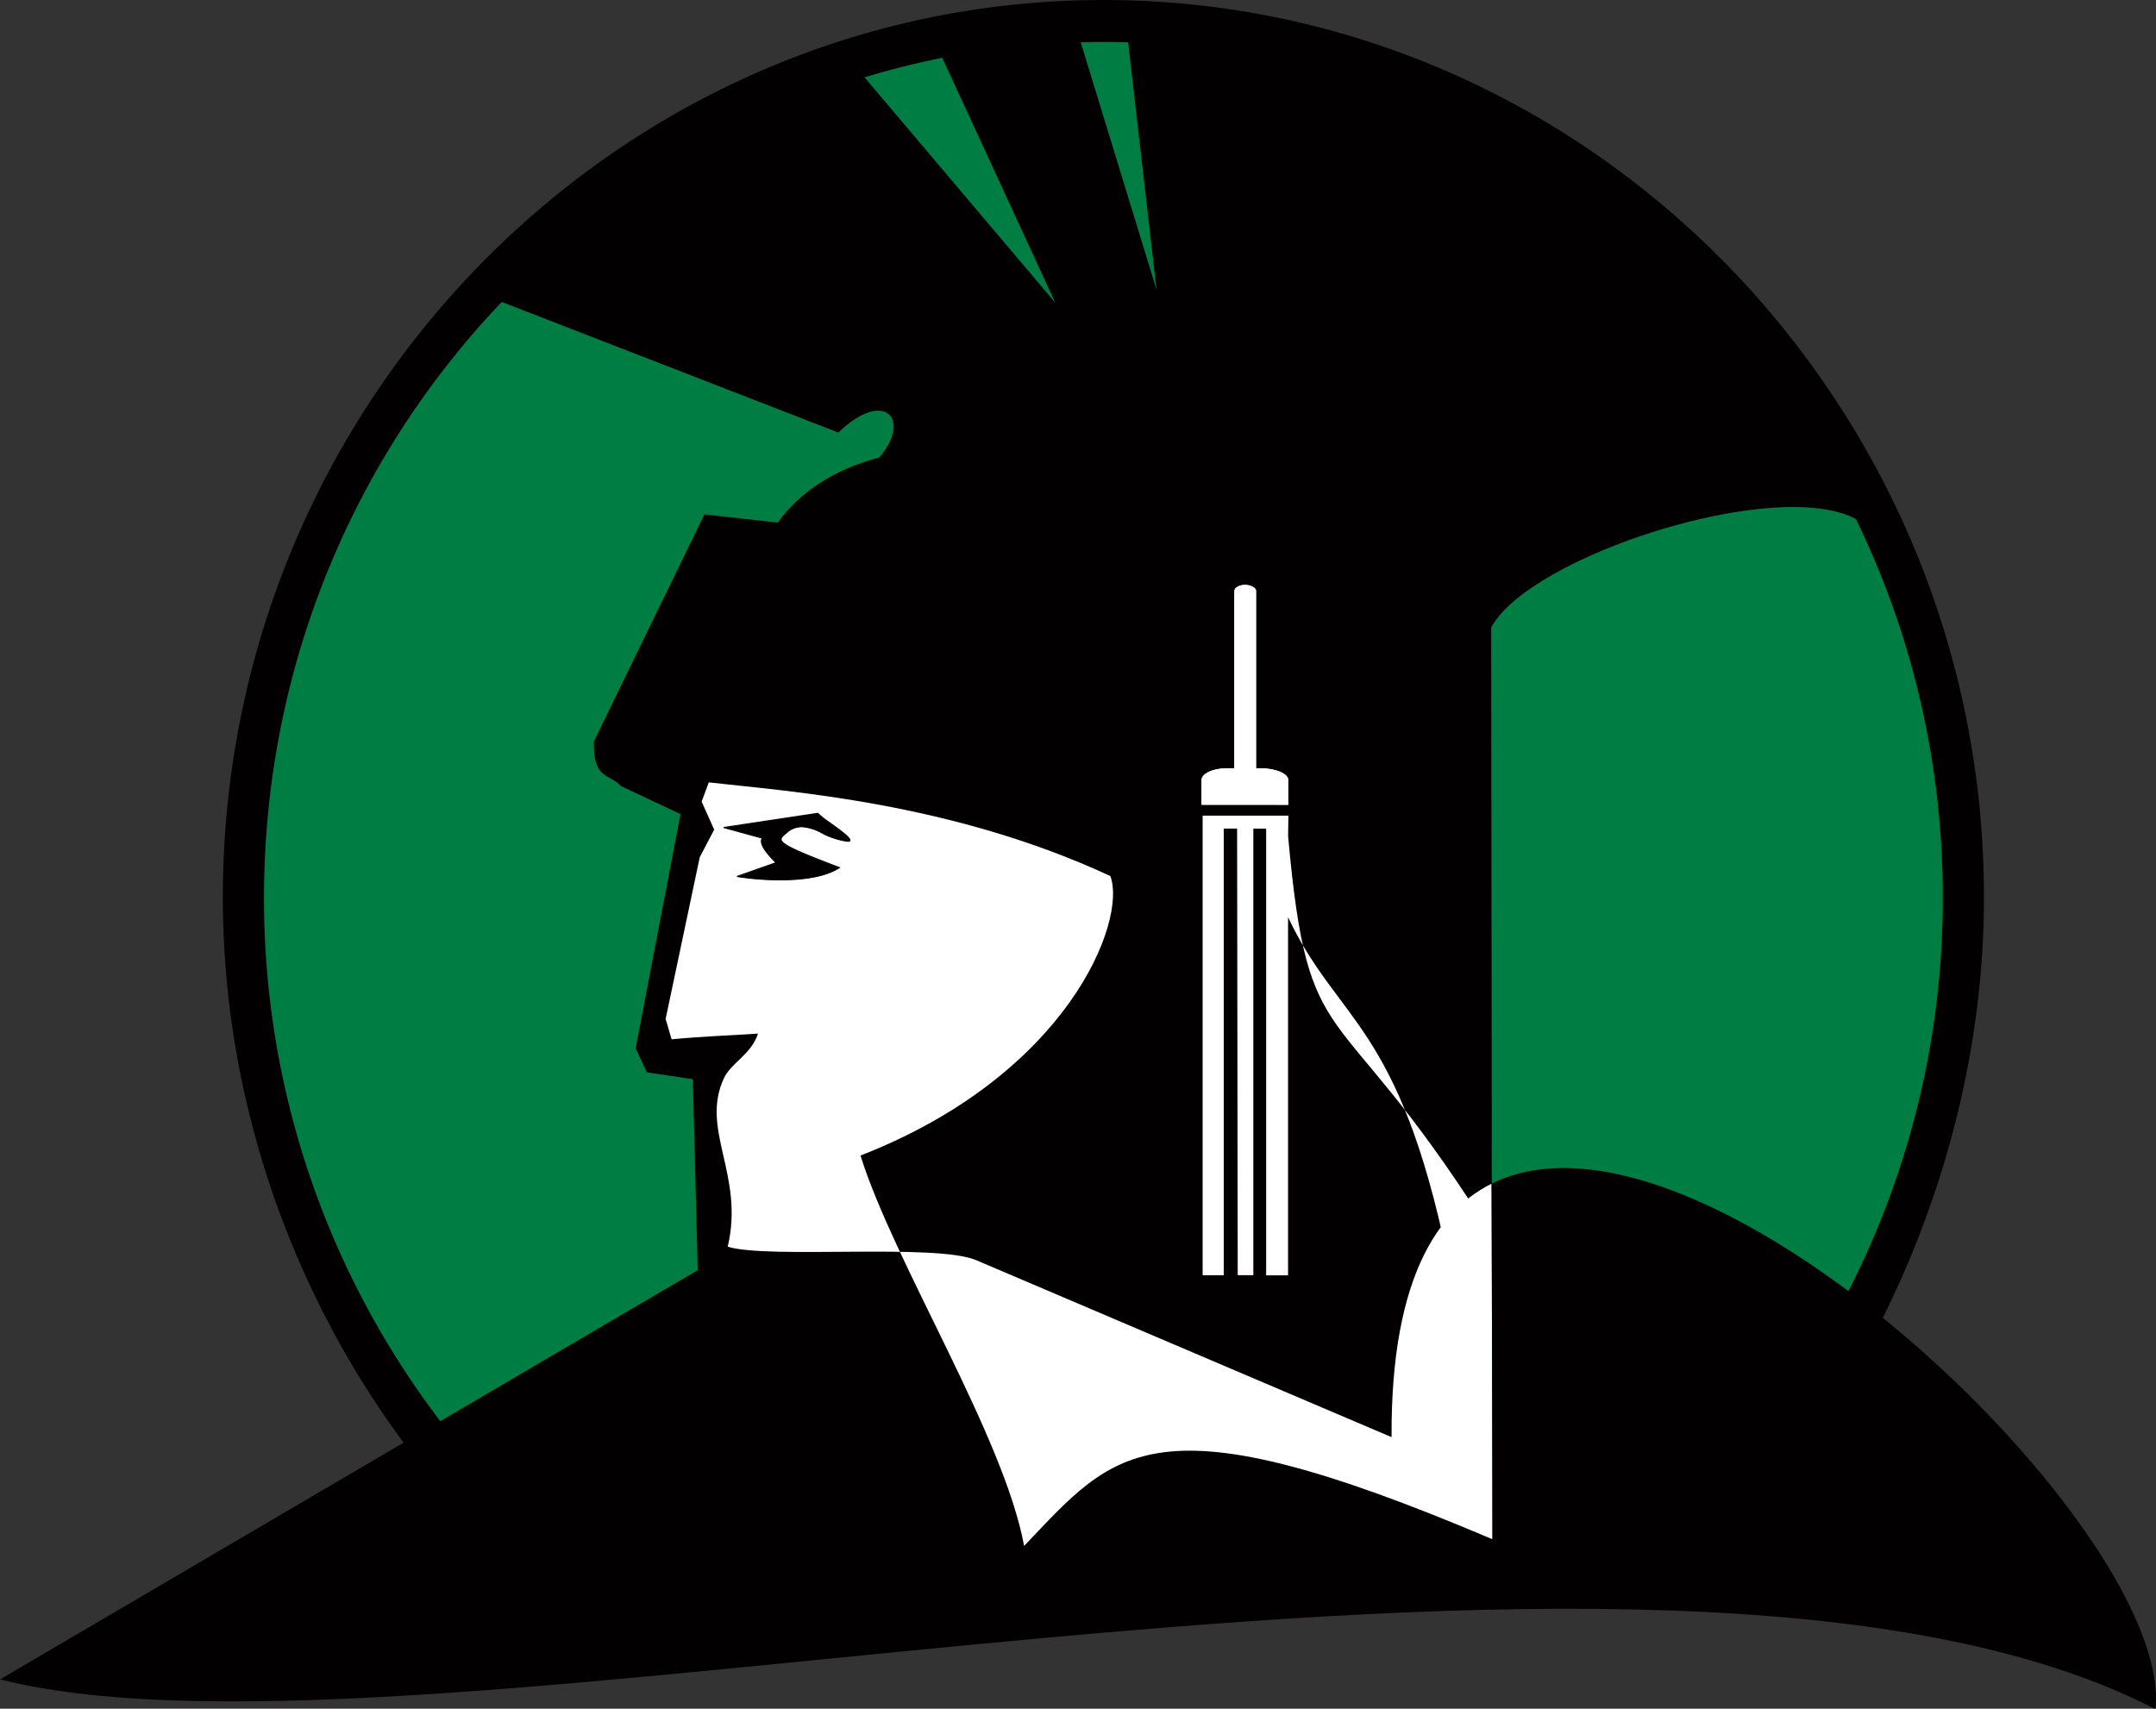 <?xml version="1.0" encoding="UTF-8"?> <svg xmlns="http://www.w3.org/2000/svg" viewBox="0 0 414.12 328.26"><rect x="0" y="0" width="414.12" height="328.26" fill="#333333" stroke="none"/><defs><style>.cls-1,.cls-5{fill:#020000;}.cls-1,.cls-2,.cls-3{fill-rule:evenodd;}.cls-2{fill:#007d43;}.cls-3,.cls-4{fill:#fff;}</style></defs><g id="Layer_2" data-name="Layer 2"><g id="_Layer_" data-name="&lt;Layer&gt;"><g id="_Layer_2" data-name="&lt;Layer&gt;"><path class="cls-1" d="M211.94,172.43,107.55,308.49C67.25,276.16,42.8,225,42.8,172.43,42.8,77.46,118.78,0,211.94,0S381.08,77.46,381.08,172.43c0,28.29-7.27,56.58-19.82,81.5Z"></path><path class="cls-2" d="M211.94,8.06c88.81,0,161.23,73.84,161.23,164.37a165.76,165.76,0,0,1-19.5,78.24c-27.36,51.23-78.85,54.19-139.9,54.19-51.34,0-99,7.26-128.6-31.06A165.52,165.52,0,0,1,50.71,172.43C50.71,81.9,123.14,8.06,211.94,8.06Z"></path><polygon class="cls-3" points="134.48 137.59 285.95 137.59 286.81 299.53 134.48 299.1 136.37 202.19 125.39 199.62 134.48 137.59"></polygon><path class="cls-1" d="M356.51,99.73c-15.42-8.28-62.84,7.15-70.09,20.83l.21,175.13c-65.37-27.79-72.27-17.24-89.92,1.3-3.89-21.12-25-54.41-31.43-75,39.9-15.55,51.21-45.06,48-53.69-30.67-14.25-62-16.26-77.14-18L134.77,154l2.41,5.38-2.77,5.29-6.56,31.08,1.15,3.91c1.31-.13,2.8-.25,4.36-.36,4.66-.33,9.87-.55,12.24-.74-1.34,4.08-5.16,5.57-6.57,8.61-4.57,9.9,4,18.55.75,32.34,7.93,2.4,40-.7,47.72,2.58l79.79,34c-.69-123.9,151.24,8.12,146.73,52.26-96.5-49.79-332.43,15-414-5.73l134-78.61-.94-36.69L124.24,206l-2.15-4.6,8.62-45L119.24,151c-2.1-2.39-5.39-1.16-5.17-8.57l21.24-43.62,14.09,1.58q6.51-9,19.5-12.52c6.26-7.22,1.08-13.39-7.88-4.78L95.86,57.81c3.46-11.45,50.9-45.24,69-44.36l37.83,44.7L180.6,10.27l25.8-6,15.75,51.41-6-52.26C248.87-6.84,347.35,42.55,356.51,99.73Z"></path><path class="cls-3" d="M247.42,160.65c3.91,43.52,8.8,28.94,37.66,74.34l-7,6.8c-9.41-45.3-21.09-45.31-30.67-65.58V245H243.2l0-85.81-2.46,0,0,85.78-3,0-.12-85.79-2.56,0,0,85.8H231V156.69h16.47Z"></path><line class="cls-4" x1="241.26" y1="125.41" x2="237.11" y2="125.41"></line><line class="cls-4" x1="237.11" y1="114.36" x2="241.26" y2="114.36"></line><path class="cls-3" d="M237.11,114.36v-.86c0-.69,1.11-1.15,2.06-1.14s2.09.49,2.09,1.14v11.91l0,22.19h1c2.65,0,5.18,1,5.18,2.22v4.79H230.79l0-4.75c0-1.24,2.17-2.26,4.83-2.26h1.47V114.36Z"></path><path class="cls-3" d="M237.11,113.49c0-.68,1.11-1.14,2.06-1.13s2.09.49,2.09,1.13v11.92l0,22.18h1c2.65,0,5.18,1,5.18,2.23v4.79H230.79l0-4.75c0-1.24,2.17-2.27,4.83-2.27h1.47v-34.1Z"></path><path class="cls-1" d="M146.45,161,139,159l18.12-2.74c-.32.46,12.43,8,2.05,4.41-1.5-.52-5-3.34-8.08-.71-1.86,1.59-2.94,1.84,10.08,6.76-5.41,3.62-17.65,2.06-19.61,1.7l7.49-2.64C147.41,164.12,145.61,162,146.45,161Z"></path><path class="cls-5" d="M149.88,169.12a53.33,53.33,0,0,1-8.33-.65l0-.2,7.33-2.58c-1.59-1.57-3.23-3.57-2.59-4.61l-7.29-2v-.21l18.13-2.73.1.17v-.06a16.58,16.58,0,0,0,2.19,1.72c2.49,1.79,4.1,3,3.93,3.53-.07.22-.39.22-.5.22a14.67,14.67,0,0,1-3.71-1,11.14,11.14,0,0,1-1.1-.52,9.26,9.26,0,0,0-4-1.29,4.2,4.2,0,0,0-2.83,1.08l-.22.19c-.51.42-.91.76-.85,1.12.15.86,2.85,2.15,11.12,5.27l.2.08-.18.11C158.33,168.71,153.45,169.12,149.88,169.12Zm-7.88-.79a55.67,55.67,0,0,0,7.88.58c3.47,0,8.17-.39,11.06-2.21-8.4-3.18-10.88-4.39-11.05-5.37-.08-.47.36-.85.92-1.32l.22-.18a4.44,4.44,0,0,1,3-1.14,9.37,9.37,0,0,1,4.14,1.32,8.61,8.61,0,0,0,1.08.5,15,15,0,0,0,3.63,1c.2,0,.28,0,.29-.08.14-.42-2.35-2.21-3.84-3.29a13,13,0,0,1-2.25-1.77L139.52,159l7.12,2-.11.13c-.61.69.34,2.35,2.6,4.57l.13.12Z"></path></g></g></g></svg> 